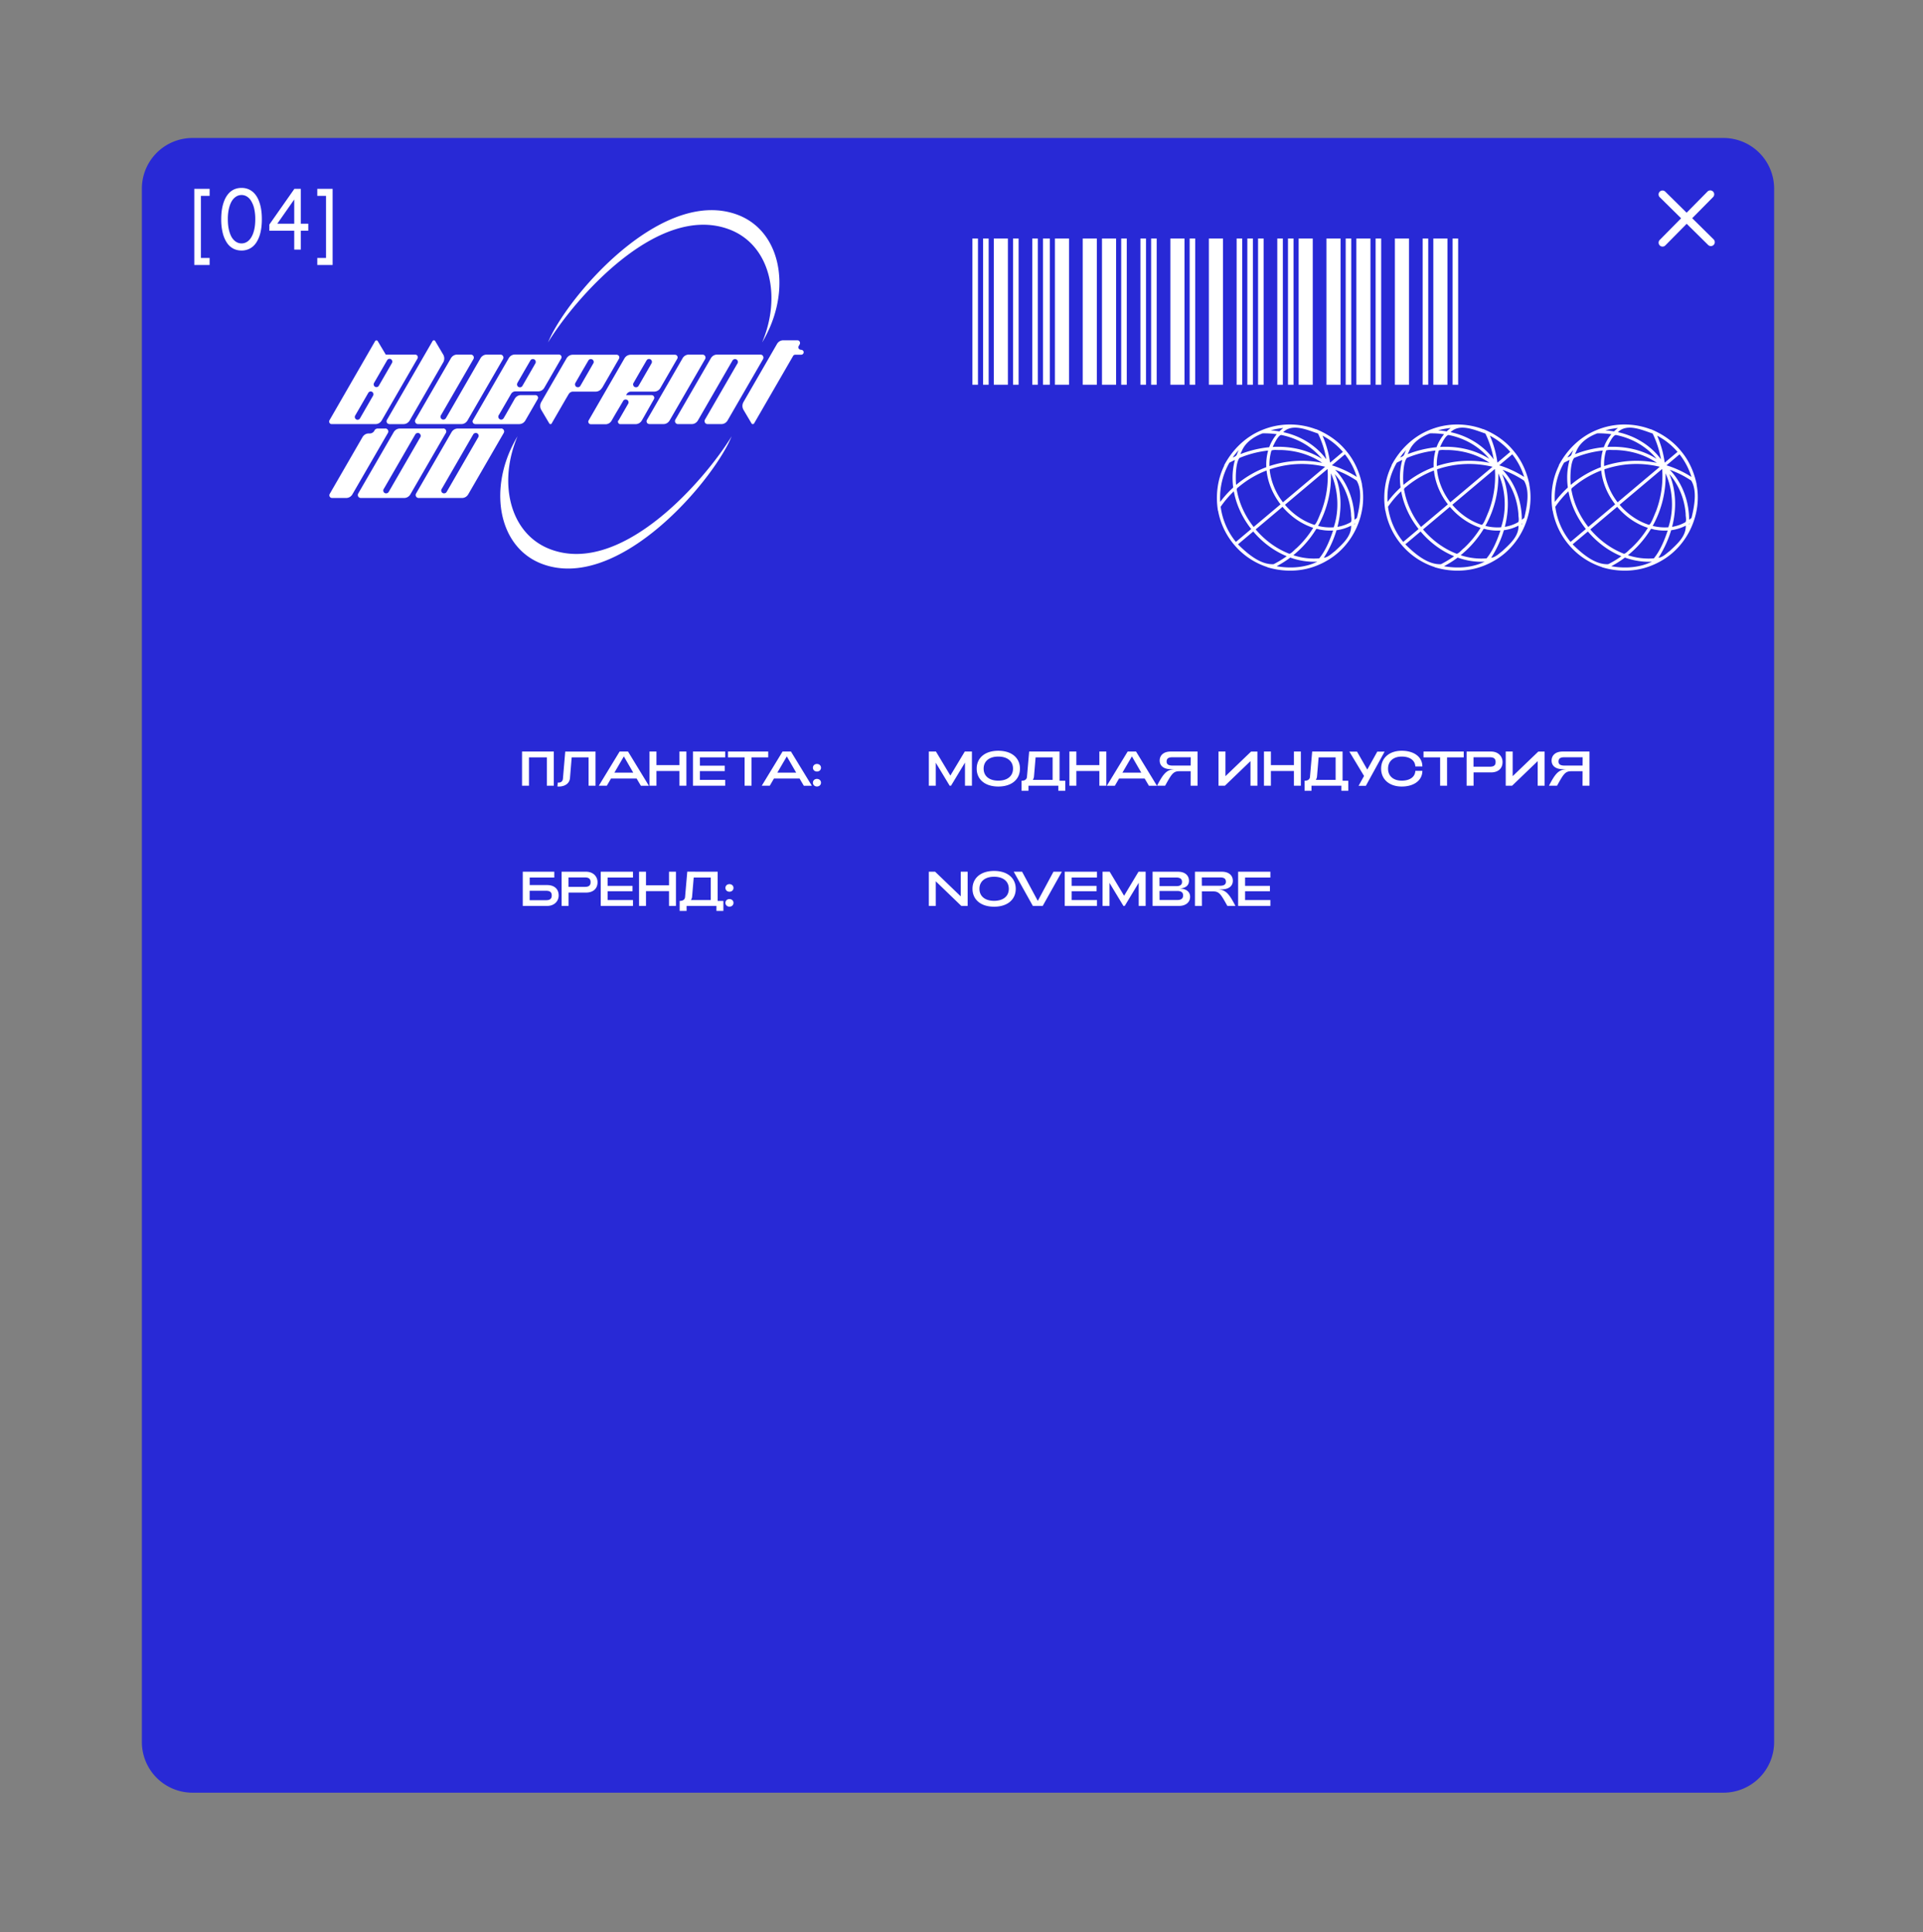 <svg xmlns="http://www.w3.org/2000/svg" width="208" height="209" fill="none">
  <rect width="100%" height="100%" fill="#808080" stroke="none"/>
  <path fill="#2829D6" d="M15.346 20.405a5.477 5.477 0 0 1 5.477-5.478H186.42a5.477 5.477 0 0 1 5.477 5.478V188.45a5.477 5.477 0 0 1-5.477 5.477H20.823a5.477 5.477 0 0 1-5.477-5.477z"></path>
  <path fill="#fff" d="M105.18 25.803h.601V41.62h-.601zM106.336 25.803h.601V41.62h-.601zM109.576 25.803h.601V41.62h-.601zM111.656 25.803h.601V41.62h-.601zM121.274 25.803h.602V41.62h-.602zM123.354 25.803h.602V41.62h-.602zM124.511 25.803h.601V41.62h-.601zM128.677 25.803h.601V41.62h-.601zM133.76 25.803h.601V41.62h-.601zM134.917 25.803h.601V41.62h-.601zM136.077 25.803h.601V41.62h-.601zM138.157 25.803h.601V41.62h-.601zM139.313 25.803h.601V41.62h-.601zM145.556 25.803h.601V41.62h-.601zM148.792 25.803h.602V41.62h-.602zM153.882 25.803h.601V41.62h-.601zM157.119 25.803h.601V41.62h-.601zM112.812 25.803h.74V41.62h-.74zM107.493 25.803h1.526V41.62h-1.526zM114.105 25.803h1.526V41.62h-1.526zM117.111 25.803h1.527V41.62h-1.527zM119.195 25.803h1.526V41.62h-1.526zM126.594 25.803h1.526V41.62h-1.526zM130.757 25.803h1.526V41.62h-1.526zM140.466 25.803h1.527V41.62h-1.527zM143.476 25.803h1.526V41.62h-1.526zM146.709 25.803h1.527V41.62h-1.527zM150.876 25.803h1.526V41.62h-1.526zM155.035 25.803h1.527V41.62h-1.527zM143.61 60.602c2.783-1.632 4.319-5.05 3.698-8.212l.016.012c-.265-1.267-.771-2.461-1.588-3.477h.002l-.22-.266h-.001c-.862-1.015-1.968-1.747-3.191-2.245l.009.02a8 8 0 0 0-2.89-.513 7.9 7.9 0 0 0-3.006.628c-1.757.728-3.17 2.142-4.043 3.813l.037-.019c-.754 1.507-.962 3.253-.694 4.909l.011-.016a7.9 7.9 0 0 0 1.668 3.607h-.001l.224.262.001-.001a7.86 7.86 0 0 0 3.449 2.246l-.019.009c1.697.516 3.564.514 5.228-.124q.684-.256 1.31-.633m-.916-.2a7.1 7.1 0 0 1-2.805-.34 11 11 0 0 0 2.468-2.815c.035-.104.357.06.469.053.45.085.91.117 1.368.09-.355 1.046-.808 2.175-1.5 3.011m-3.276-.51c-1.397-.549-2.632-1.476-3.599-2.62l2.905-2.445c.876 1.036 2.025 1.853 3.32 2.273a10.6 10.6 0 0 1-1.799 2.196c-.195.13-.626.679-.827.597m-3.904-3.001c-.848-1.11-1.459-2.411-1.716-3.788-.075-.197-.002-.304.165-.413q.24-.203.491-.39a10.6 10.6 0 0 1 2.543-1.404c.141 1.332.694 2.606 1.511 3.663l-2.906 2.445zm-1.813-4.457c-.073-.668-.051-2.427.379-2.9a11.3 11.3 0 0 1 3.088-.796 5.7 5.7 0 0 0-.199 1.8 11 11 0 0 0-3.265 1.92zm.6-3.607c.401-.984 1.31-1.579 2.263-1.948q.771-.016 1.533.093a4.7 4.7 0 0 0-.814 1.407c-1.068.102-2.121.36-3.121.75q.065-.153.139-.302m4.325-1.763c1.687.339 3.274 1.23 4.361 2.574-1.57-1.004-3.475-1.399-5.323-1.288.128-.284.634-1.376.962-1.286m5.918 4.426c.939 1.162 1.478 2.62 1.592 4.105-.012.278.105.66-.019.888a4.3 4.3 0 0 1-1.452.51c.492-1.873.461-3.916-.296-5.713q.09.104.175.21m-.281 5.55a5.3 5.3 0 0 1-1.697-.15 11.03 11.03 0 0 0 1.394-5.686c.807 1.792.919 4.012.303 5.837m-2.149-.28c-1.218-.405-2.299-1.179-3.126-2.155l4.602-3.874a10.7 10.7 0 0 1-.686 4.632c-.113.212-.576 1.574-.79 1.397m-3.409-2.511a7.1 7.1 0 0 1-1.224-2.573 6 6 0 0 1-.138-.783c-.067-.186.186-.16.306-.223a10.7 10.7 0 0 1 5.688-.175l-4.566 3.842zm-1.397-3.982a5.1 5.1 0 0 1 .218-1.527c.255-.119.67-.038.977-.06 1.592.035 3.194.48 4.511 1.39a11 11 0 0 0-5.704.347zm7.093 9.346c-.376.276-.73.666-1.21.723a11.8 11.8 0 0 0 1.373-2.98 4.8 4.8 0 0 0 1.582-.496c.037 1.17-.952 2.005-1.745 2.753m2.096-2.876c-.005-.063.008-.102.068-.127l-.07.17zm.274-.719a4 4 0 0 1-.263.21c-.001-1.979-.72-3.978-2.093-5.41.819.293 1.6.688 2.322 1.172.662 1.108.333 2.782.034 4.028m-.012-4.425a11 11 0 0 0-2.699-1.257l1.413-1.189a7.5 7.5 0 0 1 1.286 2.446m-1.505-2.712-1.388 1.168a11 11 0 0 0-.817-2.92 7.5 7.5 0 0 1 2.205 1.753m-2.691-1.984c.427.882.731 1.823.898 2.79-1.117-1.52-2.824-2.548-4.66-2.938.997-.99 2.617-.232 3.762.148m-3.752-.598c-.152.113-.294.239-.431.368a10 10 0 0 0-.935-.11 7.5 7.5 0 0 1 1.366-.258m-4.862 2.466c-.219.435-.102.54-.61.72q.297-.424.65-.803zm-.972 1.286q.297-.158.601-.299a7.1 7.1 0 0 0-.258 2.045q.005.358.043.714c.002.107.069.227-.045.291q-.737.686-1.335 1.493a7.62 7.62 0 0 1 .994-4.244m-.944 4.767c.414-.605.893-1.165 1.422-1.672.275 1.49.947 2.894 1.884 4.08l-1.658 1.395a7.53 7.53 0 0 1-1.648-3.803m3.523 2.675c.978 1.158 2.22 2.1 3.625 2.676q-.675.485-1.418.86c-1.43.084-2.86-1.151-3.857-2.147zm2.529 3.758a11 11 0 0 0 1.478-.935 7.6 7.6 0 0 0 2.921.445c-1.327.658-2.94.752-4.399.49M161.711 60.602c2.783-1.632 4.319-5.05 3.699-8.212l.016.012c-.265-1.267-.772-2.461-1.588-3.477h.001l-.219-.266h-.002c-.862-1.015-1.967-1.747-3.191-2.245l.01.02a8 8 0 0 0-2.89-.513 7.9 7.9 0 0 0-3.007.628c-1.756.728-3.17 2.142-4.042 3.813l.036-.019c-.753 1.507-.962 3.253-.694 4.909l.011-.016a7.9 7.9 0 0 0 1.668 3.607h-.001l.224.262.002-.001a7.85 7.85 0 0 0 3.448 2.246l-.019.009c1.698.516 3.564.514 5.229-.124q.683-.256 1.309-.633m-.916-.2a7.1 7.1 0 0 1-2.805-.34 11 11 0 0 0 2.469-2.815c.035-.104.357.06.469.053.45.085.91.117 1.367.09-.355 1.046-.807 2.175-1.5 3.011m-3.275-.51c-1.397-.549-2.633-1.476-3.599-2.62l2.905-2.445c.875 1.036 2.025 1.853 3.32 2.273a10.6 10.6 0 0 1-1.799 2.196c-.196.13-.626.679-.827.597m-3.904-3.001c-.849-1.11-1.46-2.411-1.717-3.788-.075-.197-.002-.304.166-.413q.24-.203.491-.39a10.6 10.6 0 0 1 2.543-1.404c.141 1.332.694 2.606 1.51 3.663l-2.905 2.445zm-1.813-4.457c-.073-.668-.051-2.427.378-2.9a11.3 11.3 0 0 1 3.088-.796 5.7 5.7 0 0 0-.199 1.8 11 11 0 0 0-3.265 1.92zm.6-3.607c.4-.984 1.31-1.579 2.263-1.948.512-.01 1.026.02 1.533.093a4.7 4.7 0 0 0-.815 1.407c-1.068.102-2.121.36-3.12.75q.064-.153.139-.302m4.324-1.763c1.687.339 3.275 1.23 4.362 2.574-1.57-1.004-3.476-1.399-5.323-1.288.127-.284.634-1.376.961-1.286m5.919 4.426c.939 1.162 1.478 2.62 1.591 4.105-.012.278.106.66-.019.888a4.3 4.3 0 0 1-1.451.51c.491-1.873.46-3.916-.297-5.713q.09.104.176.21m-.281 5.55a5.3 5.3 0 0 1-1.697-.15 11 11 0 0 0 1.393-5.686c.808 1.792.919 4.012.304 5.837m-2.15-.28c-1.217-.405-2.299-1.179-3.126-2.155l4.603-3.874a10.7 10.7 0 0 1-.686 4.632c-.113.212-.577 1.574-.791 1.397m-3.409-2.511a7.1 7.1 0 0 1-1.224-2.573 6 6 0 0 1-.137-.783c-.067-.186.185-.16.306-.223a10.67 10.67 0 0 1 5.687-.175l-4.565 3.842zm-1.397-3.982a5.1 5.1 0 0 1 .219-1.527c.254-.119.669-.038.976-.06 1.593.035 3.194.48 4.512 1.39a11 11 0 0 0-5.704.347zm7.093 9.346c-.375.276-.73.666-1.21.723a11.8 11.8 0 0 0 1.374-2.98 4.8 4.8 0 0 0 1.581-.496c.037 1.17-.951 2.005-1.745 2.753m2.097-2.876c-.005-.063.008-.102.067-.127l-.069.17zm.273-.719a4 4 0 0 1-.263.21c0-1.979-.72-3.978-2.092-5.41.818.293 1.6.688 2.322 1.172.661 1.108.333 2.782.033 4.028m-.011-4.425a11 11 0 0 0-2.7-1.257l1.413-1.189a7.5 7.5 0 0 1 1.287 2.446m-1.506-2.712-1.388 1.168a10.9 10.9 0 0 0-.816-2.92 7.5 7.5 0 0 1 2.204 1.753m-2.691-1.984c.428.882.731 1.823.899 2.79-1.117-1.52-2.825-2.548-4.66-2.938.997-.99 2.616-.232 3.761.148m-3.752-.598a5 5 0 0 0-.43.368 10 10 0 0 0-.935-.11 7.5 7.5 0 0 1 1.365-.258m-4.862 2.466c-.219.435-.101.54-.61.72q.297-.424.651-.803zm-.971 1.286q.296-.158.6-.299a7.2 7.2 0 0 0-.258 2.045q.005.358.044.714c.001.107.069.227-.046.291q-.735.686-1.335 1.493a7.63 7.63 0 0 1 .995-4.244m-.945 4.767c.415-.605.893-1.165 1.423-1.672.274 1.49.946 2.894 1.883 4.08l-1.657 1.395a7.53 7.53 0 0 1-1.649-3.803m3.524 2.675c.977 1.158 2.22 2.1 3.625 2.676q-.677.485-1.419.86c-1.429.084-2.86-1.151-3.857-2.147zm2.528 3.758a11 11 0 0 0 1.479-.935c.933.329 1.93.497 2.92.445-1.326.658-2.94.752-4.399.49M179.805 60.602c2.783-1.632 4.319-5.05 3.699-8.212l.015.012c-.264-1.267-.771-2.461-1.588-3.477h.002l-.219-.266h-.002c-.862-1.015-1.967-1.747-3.191-2.245l.01.02a8 8 0 0 0-2.891-.513 7.9 7.9 0 0 0-3.006.628c-1.757.728-3.17 2.142-4.042 3.813l.036-.019c-.753 1.507-.962 3.253-.694 4.909l.011-.016a7.9 7.9 0 0 0 1.668 3.607h-.001l.224.262.001-.001a7.86 7.86 0 0 0 3.449 2.246l-.019.009c1.698.516 3.564.514 5.228-.124q.684-.256 1.31-.633m-.916-.2a7.1 7.1 0 0 1-2.805-.34 11 11 0 0 0 2.469-2.815c.035-.104.357.06.468.053.451.085.91.117 1.368.09-.355 1.046-.808 2.175-1.5 3.011m-3.275-.51c-1.397-.549-2.633-1.476-3.599-2.62l2.904-2.445c.876 1.036 2.026 1.853 3.32 2.273a10.6 10.6 0 0 1-1.798 2.196c-.196.13-.627.679-.827.597m-3.905-3.001c-.848-1.11-1.459-2.411-1.716-3.788-.075-.197-.002-.304.165-.413q.24-.203.492-.39a10.6 10.6 0 0 1 2.542-1.404c.141 1.332.694 2.606 1.511 3.663l-2.906 2.445zm-1.813-4.457c-.072-.668-.05-2.427.379-2.9a11.3 11.3 0 0 1 3.088-.796 5.7 5.7 0 0 0-.199 1.8 11 11 0 0 0-3.265 1.92zm.601-3.607c.4-.984 1.309-1.579 2.262-1.948q.77-.016 1.534.093a4.7 4.7 0 0 0-.815 1.407c-1.068.102-2.121.36-3.121.75q.066-.153.14-.302m4.324-1.763c1.687.339 3.274 1.23 4.361 2.574-1.569-1.004-3.475-1.399-5.323-1.288.128-.284.634-1.376.962-1.286m5.919 4.426c.938 1.162 1.478 2.62 1.591 4.105-.012.278.106.66-.019.888a4.3 4.3 0 0 1-1.452.51c.492-1.873.461-3.916-.296-5.713q.09.104.176.21m-.282 5.55a5.4 5.4 0 0 1-1.697-.15 11.03 11.03 0 0 0 1.394-5.686c.807 1.792.919 4.012.303 5.837m-2.149-.28c-1.217-.405-2.299-1.179-3.126-2.155l4.603-3.874a10.7 10.7 0 0 1-.686 4.632c-.114.212-.577 1.574-.791 1.397M174.9 54.25a7.1 7.1 0 0 1-1.224-2.573 7 7 0 0 1-.138-.783c-.066-.186.186-.16.307-.223a10.67 10.67 0 0 1 5.687-.175l-4.565 3.842zm-1.397-3.982a5.2 5.2 0 0 1 .218-1.527c.255-.119.67-.038.977-.06 1.593.035 3.194.48 4.512 1.39a11 11 0 0 0-5.704.347zm7.093 9.346c-.375.276-.73.666-1.21.723a11.8 11.8 0 0 0 1.374-2.98 4.8 4.8 0 0 0 1.581-.496c.037 1.17-.951 2.005-1.745 2.753m2.097-2.876c-.005-.063.007-.102.067-.127l-.069.17zm.273-.719a4 4 0 0 1-.263.21c-.001-1.979-.72-3.978-2.092-5.41.818.293 1.6.688 2.321 1.172.662 1.108.333 2.782.034 4.028m-.011-4.425a11 11 0 0 0-2.7-1.257l1.413-1.189a7.5 7.5 0 0 1 1.287 2.446m-1.506-2.712-1.388 1.168a11 11 0 0 0-.816-2.92 7.5 7.5 0 0 1 2.204 1.753m-2.691-1.984c.428.882.731 1.823.899 2.79-1.118-1.52-2.825-2.548-4.66-2.938.996-.99 2.616-.232 3.761.148m-3.752-.598a5 5 0 0 0-.43.368c-.31-.05-.622-.09-.935-.11a7.5 7.5 0 0 1 1.365-.258m-4.862 2.466c-.219.435-.101.54-.61.72q.297-.424.65-.803zm-.971 1.286q.296-.158.6-.299a7.1 7.1 0 0 0-.258 2.045q.005.358.043.714c.002.107.07.227-.045.291q-.735.686-1.335 1.493a7.6 7.6 0 0 1 .995-4.244m-.945 4.767c.414-.605.893-1.165 1.422-1.672.275 1.49.947 2.894 1.884 4.08l-1.657 1.395a7.53 7.53 0 0 1-1.649-3.803m3.523 2.675c.978 1.158 2.221 2.1 3.625 2.676q-.675.485-1.418.86c-1.429.084-2.86-1.151-3.857-2.147zm2.529 3.758a11 11 0 0 0 1.479-.935c.933.329 1.93.497 2.92.445-1.327.658-2.94.752-4.399.49M21.017 28.666v-8.239h1.657v.76h-.943v6.72h.942v.76zM25.21 20.546q.412-.22.916-.22t.907.22q.411.22.695.65t.44 1.062q.156.631.155 1.456 0 .823-.155 1.455a3.4 3.4 0 0 1-.44 1.062q-.283.43-.695.65a1.86 1.86 0 0 1-.907.22q-.503 0-.915-.22a1.93 1.93 0 0 1-.687-.65 3.4 3.4 0 0 1-.44-1.062 6 6 0 0 1-.155-1.455q0-.825.156-1.456.155-.63.44-1.062.283-.43.686-.65m1.511.724a1.1 1.1 0 0 0-.595-.174q-.32 0-.595.174a1.5 1.5 0 0 0-.476.512q-.192.33-.302.815a5 5 0 0 0-.11 1.117q0 .63.11 1.117.11.485.302.823.201.33.476.504t.595.174.595-.174.467-.504q.202-.338.312-.823.11-.486.11-1.117a5 5 0 0 0-.11-1.117 2.7 2.7 0 0 0-.312-.815 1.4 1.4 0 0 0-.467-.512M31.843 20.427h.696V24.2h.805v.76h-.805V27h-.714v-2.041h-2.691v-.669zm-.018 3.772V21.58l-1.83 2.618zM35.977 28.666H34.32v-.76h.943v-6.719h-.943v-.76h1.657zM100.466 81.3h.771l1.559 2.6 1.559-2.6h.772V85h-.75v-2.505L102.865 85h-.143l-1.506-2.49V85h-.75zM107.98 85.085c-1.443 0-2.336-.772-2.336-1.935s.893-1.934 2.336-1.934c1.448 0 2.342.772 2.342 1.934 0 1.163-.894 1.935-2.342 1.935m0-.635c.967 0 1.591-.48 1.591-1.3 0-.819-.624-1.305-1.591-1.305-.962 0-1.585.486-1.585 1.305 0 .82.623 1.3 1.585 1.3M110.494 84.461c.349 0 .566-.143.587-.428l.238-2.738 3.287.005v3.161h.618v1.083h-.75V85h-3.229v.544h-.751zm3.362-.095v-2.437h-1.84l-.174 2.056a.75.75 0 0 1-.132.38zM115.672 81.3h.751v1.47h2.489V81.3h.751V85h-.751v-1.596h-2.489V85h-.751zM121.972 81.3h.909l2.257 3.7h-.867l-.46-.782h-2.769l-.455.782h-.866zm1.475 2.284-1.015-1.76-1.026 1.76zM128.781 85l.006-1.57h-1.237c-.661 0-.841.339-1.528 1.57h-.872c.629-1.205.989-1.734 1.861-1.792h-.386c-.714 0-1.189-.338-1.189-.93 0-.565.423-.978 1.189-.978h2.907V85zm.011-3.081h-1.982c-.439 0-.624.142-.624.47 0 .27.18.428.624.428h1.977zM135.257 85v-2.664L132.487 85h-.687v-3.7h.751v2.664l2.774-2.663h.682V85zM136.716 81.3h.75v1.47h2.49V81.3h.75V85h-.75v-1.596h-2.49V85h-.75zM141.106 84.461c.349 0 .566-.143.587-.428l.238-2.738 3.287.005v3.161h.618v1.083h-.75V85h-3.229v.544h-.751zm3.362-.095v-2.437h-1.84l-.174 2.056a.75.75 0 0 1-.132.38zM147.542 83.943l-1.591-2.637h.83l1.11 1.945 1.084-1.945h.792l-2.029 3.7h-.788zM151.619 85.085c-1.337 0-2.23-.772-2.23-1.935s.893-1.934 2.23-1.934 2.23.676 2.23 1.696h-.761c-.032-.676-.618-1.067-1.469-1.067-.888 0-1.48.486-1.48 1.305 0 .82.592 1.3 1.48 1.3.856 0 1.443-.385 1.469-1.062h.761c0 1.02-.893 1.697-2.23 1.697M155.771 81.93h-1.797v-.63h4.35v.63h-1.803V85h-.75zM158.637 81.3h2.643c.766 0 1.242.513 1.242 1.132 0 .75-.529 1.125-1.242 1.125h-1.892V85h-.751zm2.51 1.639c.434 0 .624-.148.624-.507 0-.36-.19-.513-.624-.513h-1.765v1.02zM166.323 85v-2.664L163.553 85h-.687v-3.7h.751v2.664l2.775-2.663h.681V85zM171.173 85l.005-1.57h-1.236c-.661 0-.841.339-1.528 1.57h-.872c.629-1.205.988-1.734 1.861-1.792h-.386c-.714 0-1.189-.338-1.189-.93 0-.565.422-.978 1.189-.978h2.907V85zm.011-3.081h-1.982c-.439 0-.624.142-.624.47 0 .27.18.428.624.428h1.976zM56.466 81.3H59.9V85h-.75v-3.07h-1.935V85h-.75zM60.452 85.085c-.053 0-.1 0-.159-.006l.037-.422c.026 0 .053.005.08.005.295 0 .46-.17.48-.434l.249-2.927h3.276V85h-.75v-3.07h-1.829l-.185 2.25c-.053.582-.565.905-1.2.905M67.02 81.3h.91l2.256 3.7h-.867l-.46-.782H66.09l-.454.782h-.867zm1.475 2.284-1.015-1.76-1.025 1.76zM70.253 81.3h.75v1.47h2.49V81.3h.75V85h-.75v-1.596h-2.49V85h-.75zM74.952 81.3h3.488v.63h-2.737v.898h2.69v.587h-2.69v.95h2.737V85h-3.488zM80.54 81.93h-1.797v-.63h4.35v.63H81.29V85h-.75zM84.645 81.3h.909l2.257 3.7h-.867l-.46-.782h-2.77L83.26 85h-.867zm1.475 2.284-1.015-1.76-1.026 1.76zM88.362 83.462c-.243 0-.433-.17-.433-.412 0-.238.19-.407.433-.407.249 0 .44.169.44.407 0 .243-.18.412-.44.412m0 1.617c-.243 0-.433-.169-.433-.412 0-.238.19-.407.433-.407.249 0 .44.17.44.407 0 .243-.18.412-.44.412M100.466 94.3h.681l2.77 2.664v-2.663h.75V98h-.687l-2.764-2.664V98h-.75zM107.526 98.085c-1.443 0-2.336-.772-2.336-1.935s.893-1.934 2.336-1.934c1.448 0 2.341.772 2.341 1.934 0 1.163-.893 1.935-2.341 1.935m0-.635c.967 0 1.591-.48 1.591-1.3 0-.819-.624-1.305-1.591-1.305-.962 0-1.585.486-1.585 1.305 0 .82.623 1.3 1.585 1.3M114.856 94.3l-2.072 3.7h-1.067l-2.067-3.7h.904l1.697 3.156 1.696-3.156zM115.167 94.3h3.488v.63h-2.738v.898h2.69v.587h-2.69v.95h2.738V98h-3.488zM119.257 94.3h.771l1.559 2.6 1.559-2.6h.772V98h-.75v-2.505L121.656 98h-.143l-1.506-2.49V98h-.75zM124.668 94.3h2.748c.766 0 1.189.413 1.189.978 0 .545-.401.803-1.025.84.692.016 1.147.323 1.147.899 0 .592-.476.983-1.195.983h-2.864zm2.563 1.56c.397 0 .624-.133.624-.455 0-.333-.227-.476-.624-.476h-1.818l.005.93zm.116 1.5c.397 0 .624-.147.624-.496 0-.333-.227-.481-.624-.481h-1.929l.006.978zM129.253 94.3h2.907c.767 0 1.189.413 1.189.978 0 .592-.475.93-1.189.93h-.391c.872.058 1.232.587 1.86 1.792h-.872c-.687-1.231-.866-1.57-1.527-1.57h-1.231l.005 1.57h-.751zm2.722 1.517c.439 0 .624-.158.624-.428 0-.328-.19-.47-.624-.47h-1.982l.006.898zM133.921 94.3h3.489v.63h-2.738v.898h2.69v.587h-2.69v.95h2.738V98h-3.489zM59.186 95.743c.714 0 1.242.376 1.242 1.126 0 .618-.475 1.131-1.242 1.131h-2.642v-3.7h3.409v.63h-2.659v.813zm-.132 1.639c.433 0 .624-.154.624-.513 0-.36-.19-.507-.624-.507H57.29v1.02zM60.747 94.3h2.643c.766 0 1.242.513 1.242 1.132 0 .75-.529 1.125-1.242 1.125h-1.892V98h-.75zm2.51 1.639c.434 0 .624-.148.624-.507 0-.36-.19-.513-.623-.513h-1.766v1.02zM64.977 94.3h3.488v.63h-2.738v.898h2.69v.587h-2.69v.95h2.738V98h-3.488zM69.123 94.3h.75v1.47h2.49V94.3h.75V98h-.75v-1.596h-2.49V98h-.75zM73.514 97.461c.349 0 .565-.143.586-.428l.238-2.738 3.288.005v3.161h.618v1.083h-.75V98h-3.23v.544h-.75zm3.361-.095v-2.437h-1.84l-.174 2.056a.75.75 0 0 1-.132.38zM78.898 96.462c-.243 0-.433-.17-.433-.412 0-.238.19-.407.433-.407.248 0 .439.169.439.407 0 .243-.18.412-.44.412m0 1.617c-.243 0-.433-.169-.433-.412 0-.238.19-.407.433-.407.248 0 .439.17.439.407 0 .243-.18.412-.44.412M78.874 24.814c4.42 1.66 5.69 7.21 3.56 12.23q.24-.39.45-.81c2.69-5.22 1.52-11.3-3.16-13.02-7.8-2.86-17.37 7.76-20.06 12.99q-.21.42-.39.84c2.85-4.66 11.85-15.14 19.6-12.23M66.868 45.474v.02c-.08.17.02.36.2.39h1.67c.28 0 .54-.15.68-.39l.22-.38 1.07-1.89.03-.06c.1-.19-.04-.42-.26-.42h-2.76l.08-.13c.08-.12.2-.2.33-.24.04 0 .09-.01.14-.01h2.49c.28 0 .53-.15.67-.39l1.83-3.17a.288.288 0 0 0-.25-.43h-4.79c-.28 0-.53.15-.67.39l-3.88 6.72c-.1.18.03.41.24.41h1.64c.25-.02.47-.16.6-.38l.31-.54.27-.46.21-.35.47-.8c.08-.14.27-.19.41-.11h.02c.12.08.17.22.14.34 0 .02-.01.04-.02.06l-1.06 1.84zm1.66-4.05.05-.09.69-1.2.67-1.15a.3.3 0 0 1 .41-.11h.02c.14.1.19.28.11.42l-.21.37-1.02 1.77-.18.31c-.06.11-.19.16-.31.15-.04 0-.07-.02-.11-.04h-.02c-.14-.1-.19-.28-.11-.42zM51.362 45.88h4.79c.28 0 .53-.15.67-.39l1.34-2.32a.288.288 0 0 0-.25-.43h-1.56c-.28 0-.53.15-.67.39l-.95 1.67-.25.43c-.08.14-.26.21-.41.13a.317.317 0 0 1-.13-.44l.08-.13.08-.14 1.18-2.04c.1-.17.28-.27.47-.27h2.45c.28 0 .53-.15.67-.39l1.83-3.17a.288.288 0 0 0-.25-.43h-4.75c-.28 0-.53.15-.67.39l-3.88 6.72c-.1.18.03.41.24.41zm4.6-4.45.05-.09.69-1.2.67-1.15c.08-.14.27-.19.41-.11h.02c.14.1.19.28.11.42l-.21.37-1.02 1.77-.18.31c-.08.14-.27.19-.41.11h-.02c-.14-.1-.19-.28-.11-.42zM42.111 45.88h1.53c.28 0 .53-.15.67-.39l3.63-6.29a.84.84 0 0 0 0-.84l-.87-1.47c-.06-.11-.22-.1-.28 0l-4.94 8.54c-.11.2.03.44.25.44zM35.866 45.878h4.75c.28 0 .53-.15.67-.39l3.87-6.7a.288.288 0 0 0-.25-.43h-3.18l-.87-1.46c-.06-.11-.22-.1-.28 0l-4.94 8.57c-.1.18.03.41.24.41zm4.59-4.45 1.42-2.46c.05-.09.15-.15.26-.15.23 0 .37.25.26.45l-1.42 2.46c-.05.09-.15.15-.26.15-.23 0-.37-.25-.26-.45m-2.04 3.53 1.42-2.46c.05-.09.15-.15.26-.15.23 0 .37.25.26.45l-1.42 2.46c-.05.09-.15.15-.26.15-.23 0-.37-.25-.26-.45M45.207 45.878h4.69c.28 0 .53-.15.67-.39l3.84-6.64a.324.324 0 0 0-.28-.49h-1.48c-.28 0-.53.15-.67.39l-3.49 6.05-.25.43c-.08.14-.27.21-.42.13a.31.31 0 0 1-.13-.43l.08-.13 3.44-5.95a.324.324 0 0 0-.28-.49h-1.48c-.28 0-.53.15-.67.39l-3.84 6.64c-.13.22.03.49.28.49zM78.025 45.878c.28 0 .53-.15.67-.39l3.84-6.64c.12-.22-.03-.49-.28-.49h-4.69c-.28 0-.53.15-.67.39l-3.84 6.64c-.13.22.03.49.28.49h1.48c.28 0 .53-.15.67-.39l3.49-6.05.25-.43c.08-.14.27-.21.42-.13.16.08.22.28.13.43l-.08.13-3.44 5.95c-.13.22.03.49.28.49zM65.122 41.974l1.83-3.17a.288.288 0 0 0-.25-.43h-4.75c-.28 0-.53.15-.67.39l-1.62 2.79-1.12 1.94c-.08.14-.12.3-.11.46 0 .13.04.26.11.38l.87 1.47s.05.06.08.07c.07.02.15 0 .18-.07l1.59-2.75.06-.1.19-.32c.1-.17.28-.27.47-.27h2.45c.28 0 .53-.15.67-.39zm-.94-2.68-.21.37-1.02 1.77-.18.31c-.08.14-.27.19-.41.11h-.02c-.14-.1-.19-.28-.11-.42l.05-.09.69-1.2.67-1.15c.08-.14.27-.19.41-.11h.02c.14.1.19.28.11.42zM70.226 45.878h1.53c.28 0 .53-.15.67-.39l3.84-6.64a.324.324 0 0 0-.28-.49h-1.48c-.28 0-.53.15-.67.39l-3.86 6.68c-.11.2.03.44.25.44zM86.638 37.832h-.02c-.2 0-.33-.22-.23-.39l.11-.19c.11-.2-.03-.44-.25-.44h-1.53c-.28 0-.53.15-.67.39l-3.63 6.29a.84.84 0 0 0 0 .84l.87 1.47c.06.11.22.1.28 0l4.22-7.3c.05-.08.13-.13.23-.13h.64c.15 0 .27-.12.27-.27s-.13-.26-.28-.26zM47.945 46.36h-4.69c-.28 0-.53.15-.67.39l-3.84 6.64a.33.33 0 0 0 0 .32c.05.09.16.16.28.16h4.69c.28 0 .53-.15.67-.39l3.84-6.64a.324.324 0 0 0-.28-.49zm-2.48.94-.08.13-3.09 5.35-.25.43c-.08.14-.27.21-.42.13a.31.31 0 0 1-.13-.43l.08-.13 3.09-5.35.25-.43c.08-.14.27-.21.42-.13.16.08.22.28.13.43M54.203 46.36h-4.69c-.28 0-.53.15-.67.39l-3.84 6.64a.33.33 0 0 0 0 .32c.05.09.16.16.28.16h4.69c.28 0 .53-.15.67-.39l3.84-6.64a.324.324 0 0 0-.28-.49zm-2.47.94-.08.13-3.09 5.35-.25.43c-.08.14-.27.21-.42.13a.31.31 0 0 1-.13-.43l.08-.13 3.09-5.35.25-.43c.08-.14.27-.21.42-.13.16.08.22.28.13.43M41.674 46.36h-.83c-.14 0-.28.08-.34.21-.09.19-.28.32-.51.32h-.11c-.28 0-.53.15-.67.39l-3.55 6.15c-.11.2.03.44.25.44h1.53c.28 0 .53-.15.67-.39l3.84-6.64a.324.324 0 0 0-.28-.49zM59.541 59.424c-4.42-1.66-5.69-7.21-3.56-12.23q-.24.39-.45.81c-2.69 5.22-1.52 11.3 3.16 13.02 7.8 2.86 17.37-7.76 20.06-12.99q.21-.42.39-.84c-2.84 4.66-11.85 15.14-19.6 12.23"></path>
  <path fill="#fff" fill-rule="evenodd" d="M185.357 26.494a.424.424 0 0 1-.6.004l-5.23-5.163a.424.424 0 0 1 .596-.604l5.23 5.164a.424.424 0 0 1 .004.6" clip-rule="evenodd"></path>
  <path fill="#fff" fill-rule="evenodd" d="M179.531 26.553a.423.423 0 0 1-.004-.6l5.163-5.23a.424.424 0 0 1 .604.596l-5.164 5.23a.423.423 0 0 1-.599.004" clip-rule="evenodd"></path>
</svg>
